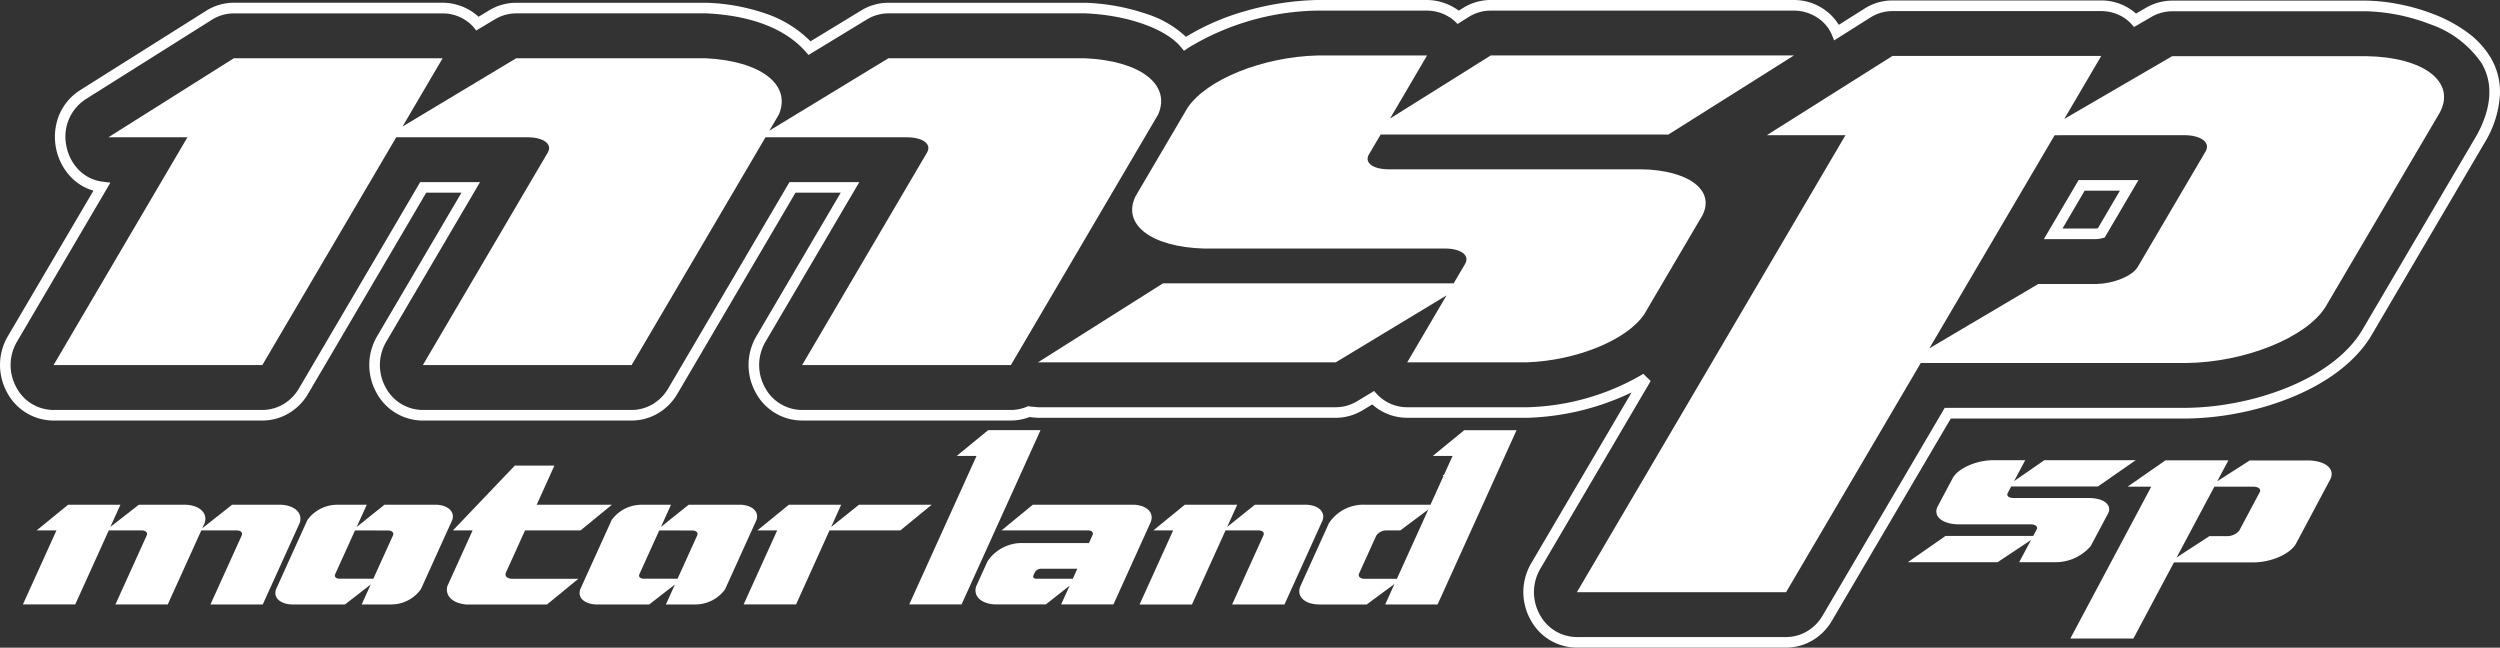 <svg id="グループ_34530" data-name="グループ 34530" xmlns="http://www.w3.org/2000/svg" xmlns:xlink="http://www.w3.org/1999/xlink" width="270.2" height="70" viewBox="0 0 270.2 70">
  <rect x="0" y="0" width="270.2" height="70" fill="#333333" stroke="none"/>
  <defs>
    <clipPath id="clip-path">
      <rect id="長方形_26182" data-name="長方形 26182" width="270.2" height="70" fill="#fff"/>
    </clipPath>
  </defs>
  <g id="グループ_34527" data-name="グループ 34527" clip-path="url(#clip-path)">
    <path id="パス_51283" data-name="パス 51283" d="M34.646,16.447H57.209l-4.337,7.381,12.293-7.381H85.57c5.992.273,9.362,2.842,7.978,6.08l-1.029,1.75,12.872-7.83h21.17c6.023.251,9.409,2.831,7.978,6.08L118.622,49.612H96.059L109.586,26.6c.461-.868-.44-1.57-2.066-1.609H92.1L77.631,49.612H55.068L68.595,26.6c.467-.877-.459-1.583-2.111-1.609H52.191L37.718,49.612H15.155L29.627,24.987h-8.54Z" transform="translate(-9.367 -10.153)" fill="#fff" fill-rule="evenodd"/>
    <path id="パス_51284" data-name="パス 51284" d="M34.646,16.447H57.209l-4.337,7.381,12.293-7.381H85.57c5.992.273,9.362,2.842,7.978,6.08l-1.029,1.75,12.872-7.83h21.17c6.023.251,9.409,2.831,7.978,6.08L118.622,49.612H96.059L109.586,26.6c.461-.868-.44-1.57-2.066-1.609H92.1L77.631,49.612H55.068L68.595,26.6c.467-.877-.459-1.583-2.111-1.609H52.191L37.718,49.612H15.155L29.627,24.987h-8.54Zm0,0-13.559,8.54h8.54L15.155,49.612H37.718L52.191,24.987H66.484c1.652.026,2.578.731,2.111,1.609L55.068,49.612H77.631L92.1,24.987h15.417c1.627.039,2.527.74,2.066,1.609L96.059,49.612h22.563L134.54,22.527c1.431-3.248-1.955-5.828-7.978-6.08h-21.17L92.52,24.277l1.029-1.75c1.384-3.238-1.987-5.807-7.978-6.08H65.165L52.872,23.828l4.337-7.381Z" transform="translate(-9.367 -10.153)" fill="#fff"/>
    <path id="パス_51285" data-name="パス 51285" d="M309.914,21.328c2.049-3.057,8.128-5.509,14.02-5.654H335.8l-4,6.813,10.88-6.813h32.766l-13.559,8.54h-31.1L329.5,26.39c-.479.869.44,1.569,2.08,1.585h27.283c5.144.059,8.08,2.22,6.713,4.944l-6.3,10.716c-1.845,2.772-7.307,5.014-12.677,5.2H333.658l4.254-7.239L325.928,48.84H293.746L307.26,40.3h31.417l1.279-2.177c.437-.868-.49-1.559-2.125-1.585H311.672c-5.69-.167-8.872-2.607-7.375-5.654Z" transform="translate(-181.564 -9.676)" fill="#fff" fill-rule="evenodd"/>
    <path id="パス_51286" data-name="パス 51286" d="M323.934,15.674H335.8l-4,6.813,10.88-6.813h32.766l-13.559,8.54h-31.1L329.5,26.39c-.479.869.44,1.569,2.08,1.585h27.283c5.144.059,8.08,2.22,6.713,4.944l-6.3,10.716c-1.845,2.772-7.307,5.014-12.677,5.2H333.658l4.254-7.239L325.928,48.84H293.746L307.26,40.3h31.417l1.279-2.177c.437-.868-.49-1.559-2.125-1.585H311.672c-5.69-.167-8.872-2.607-7.375-5.654l5.617-9.557C311.963,18.271,318.042,15.819,323.934,15.674Zm0,0c-5.892.145-11.971,2.6-14.02,5.654L304.3,30.884c-1.5,3.047,1.685,5.487,7.375,5.654h26.159c1.635.026,2.561.717,2.125,1.585L338.677,40.3H307.26l-13.514,8.54h32.182L337.912,41.6l-4.254,7.239H346.6c5.37-.191,10.833-2.433,12.677-5.2l6.3-10.716c1.367-2.724-1.568-4.886-6.713-4.944H331.582c-1.64-.016-2.558-.716-2.08-1.585l1.279-2.176h31.1l13.559-8.54H342.677L331.8,22.487l4-6.813Z" transform="translate(-181.564 -9.676)" fill="#fff"/>
    <path id="パス_51287" data-name="パス 51287" d="M497.907,24.361,484.366,47.4l11.773-6.955h6.337c1.824-.059,3.691-.809,4.355-1.751l7.41-12.609c.507-.951-.512-1.712-2.311-1.727ZM480.377,15.8H502.94l-4,6.813,11.675-6.789h20.945c6.242.1,9.74,2.764,7.978,6.08L527.19,42.907c-2.063,3.335-8.756,6.025-15.124,6.08H483.435L468.879,73.755H446.271L475.3,24.361H466.8Z" transform="translate(-275.84 -9.752)" fill="#fff" fill-rule="evenodd"/>
    <path id="パス_51288" data-name="パス 51288" d="M480.377,15.8H502.94l-4,6.813,11.675-6.789h20.945c6.242.1,9.74,2.764,7.978,6.08L527.19,42.907c-2.063,3.335-8.756,6.025-15.124,6.08H483.435L468.879,73.755H446.271L475.3,24.361H466.8Zm0,0L466.8,24.361H475.3L446.271,73.755h22.608l14.555-24.768h28.631c6.368-.055,13.061-2.745,15.124-6.08L539.535,21.9c1.762-3.316-1.736-5.981-7.978-6.08H510.612L498.936,22.61l4-6.813Zm22.1,24.65c1.824-.059,3.691-.809,4.355-1.751l7.41-12.609c.507-.951-.512-1.712-2.311-1.727H497.907L484.366,47.4l11.773-6.955Zm0,0h-6.337L484.366,47.4l13.541-23.041H511.93c1.8.014,2.818.775,2.311,1.727L506.832,38.7C506.167,39.638,504.3,40.388,502.477,40.447Z" transform="translate(-275.84 -9.752)" fill="#fff"/>
    <path id="パス_51289" data-name="パス 51289" d="M142.271,0h11.964a5.871,5.871,0,0,1,3.429,1.152l.462-.289A5.62,5.62,0,0,1,161.112,0h32.766a5.728,5.728,0,0,1,3.273,1.017,5.454,5.454,0,0,1,1.582,1.67l2.8-1.767a5.623,5.623,0,0,1,3-.873H227.1a5.746,5.746,0,0,1,2.337.5,5.428,5.428,0,0,1,1.419.921l1.091-.634a5.63,5.63,0,0,1,2.824-.766H255.8a20.209,20.209,0,0,1,3.466.382,21.782,21.782,0,0,1,3.788,1.091,15.642,15.642,0,0,1,3.518,1.887,9.459,9.459,0,0,1,2.625,2.809,7.258,7.258,0,0,1,1,3.936,11.139,11.139,0,0,1-1.445,4.887l-.011.02L256.2,36.422c-1.684,2.71-4.7,4.991-8.71,6.6a31.135,31.135,0,0,1-5.637,1.638,30.894,30.894,0,0,1-5.569.576H210.84L197.974,67.125a5.894,5.894,0,0,1-2.1,2.1,5.63,5.63,0,0,1-2.834.77H170.431a5.69,5.69,0,0,1-4.972-2.94,6.212,6.212,0,0,1-.815-3,6.146,6.146,0,0,1,.853-3.184l10.848-18.458a27.974,27.974,0,0,1-11.167,2.74H152.094a5.64,5.64,0,0,1-2.338-.5,5.515,5.515,0,0,1-1.439-.943l-1.046.632a5.622,5.622,0,0,1-2.908.814H112.157l-.024,0c-.253-.022-.632-.055-.863-.078l-.011,0a5.633,5.633,0,0,1-2,.371H86.692a5.69,5.69,0,0,1-4.973-2.94,6.211,6.211,0,0,1-.815-3,6.146,6.146,0,0,1,.853-3.184l9.112-15.505H85.981L73.2,42.582a5.9,5.9,0,0,1-2.1,2.1,5.623,5.623,0,0,1-2.833.771H45.7a5.69,5.69,0,0,1-4.973-2.94,6.211,6.211,0,0,1-.815-3,6.146,6.146,0,0,1,.853-3.184l9.112-15.505h-3.81L33.286,42.582a5.9,5.9,0,0,1-2.1,2.1,5.623,5.623,0,0,1-2.832.77H5.788a5.69,5.69,0,0,1-4.972-2.94,6.211,6.211,0,0,1-.815-3,6.146,6.146,0,0,1,.853-3.184L10.1,20.607a5.5,5.5,0,0,1-2.524-1.562A6.337,6.337,0,0,1,6.34,12.56,5.885,5.885,0,0,1,8.721,9.706L22.28,1.166a5.623,5.623,0,0,1,3-.871H47.842a5.771,5.771,0,0,1,2.679.673,5.5,5.5,0,0,1,1.2.845L52.9,1.1A5.634,5.634,0,0,1,55.8.3H76.375a21.769,21.769,0,0,1,6.572,1.232A12.393,12.393,0,0,1,87.6,4.466l5.5-3.347A5.626,5.626,0,0,1,96.023.3h21.332a22.983,22.983,0,0,1,6.587,1.213,11.121,11.121,0,0,1,4.236,2.467,25.856,25.856,0,0,1,6.4-2.779,30.875,30.875,0,0,1,7.69-1.2ZM255.784,1.219H234.772l0-.574v.574a4.484,4.484,0,0,0-2.249.611l-1.872,1.089-.311-.345a4.13,4.13,0,0,0-1.37-.976,4.594,4.594,0,0,0-1.868-.4H204.537a4.48,4.48,0,0,0-2.392.7l-3.91,2.467-.258-.633A4.148,4.148,0,0,0,196.5,1.962a4.589,4.589,0,0,0-2.622-.814H161.112a4.478,4.478,0,0,0-2.378.688l-1.2.753-.322-.317a4.555,4.555,0,0,0-2.973-1.124h-11.95A27.686,27.686,0,0,0,128.5,5.128l-.536.36-.33-.4C126,3.1,121.855,1.637,117.319,1.444H96.025A4.484,4.484,0,0,0,93.7,2.1L87.385,5.94l-.317-.36c-2.184-2.481-5.9-3.911-10.733-4.136H55.8a4.489,4.489,0,0,0-2.306.643L51.466,3.3,51.155,2.9a4.479,4.479,0,0,0-3.314-1.452H25.279a4.48,4.48,0,0,0-2.389.695L9.331,10.678a4.825,4.825,0,0,0-2.156,5.1,5.069,5.069,0,0,0,1.238,2.482,4.362,4.362,0,0,0,2.445,1.343l1.072.141L1.841,36.919a5,5,0,0,0-.695,2.588,5.059,5.059,0,0,0,.664,2.44,4.557,4.557,0,0,0,3.978,2.362H28.353a4.479,4.479,0,0,0,2.255-.614A4.746,4.746,0,0,0,32.3,42L45.414,19.683h6.469L41.753,36.919a5,5,0,0,0-.695,2.588,5.058,5.058,0,0,0,.664,2.44A4.557,4.557,0,0,0,45.7,44.309H68.266a4.479,4.479,0,0,0,2.256-.614A4.747,4.747,0,0,0,72.211,42L85.326,19.683h7.548L82.744,36.919a5,5,0,0,0-.695,2.588,5.059,5.059,0,0,0,.664,2.44,4.557,4.557,0,0,0,3.978,2.362h22.569a4.479,4.479,0,0,0,1.582-.293l.289-.116.146.029c.081.009.407.04.928.085h32.157a4.478,4.478,0,0,0,2.316-.649l1.832-1.107.317.349a4.462,4.462,0,0,0,3.266,1.407h13.052a25.947,25.947,0,0,0,12.232-3.469l.228-.144.8.777L166.483,61.462a5,5,0,0,0-.694,2.588,5.059,5.059,0,0,0,.664,2.44,4.557,4.557,0,0,0,3.978,2.362h22.608a4.484,4.484,0,0,0,2.257-.614,4.745,4.745,0,0,0,1.69-1.7l13.2-22.458h26.093a29.753,29.753,0,0,0,5.358-.555,29.991,29.991,0,0,0,5.429-1.578c3.783-1.513,6.6-3.633,8.159-6.131L267.747,14.51c1.57-2.946,1.725-5.533.459-7.689a11.117,11.117,0,0,0-5.573-4.209A20.743,20.743,0,0,0,255.784,1.219Zm-31.127,18.24h6.469l-3.65,6.211-.22.063a3.471,3.471,0,0,1-.71.113H220.9Zm4.465,1.148h-3.81l-2.4,4.09h3.609a2.024,2.024,0,0,0,.215-.025Z" transform="translate(0 0)" fill="#fff"/>
    <path id="パス_51290" data-name="パス 51290" d="M544.831,131.859c.617-1.016,2.449-1.83,4.225-1.878h3.576l-1.206,2.263,3.279-2.263h9.874l-4.086,2.837H551.12l-.386.723c-.144.289.133.521.627.526h8.221c1.55.02,2.435.738,2.023,1.643l-1.9,3.561a4.984,4.984,0,0,1-3.82,1.73h-3.9l1.282-2.405L549.657,141h-9.7l4.072-2.838H553.5l.386-.723c.132-.289-.148-.518-.641-.527h-7.882c-1.715-.055-2.674-.866-2.223-1.878Z" transform="translate(-333.749 -80.241)" fill="#fff" fill-rule="evenodd"/>
    <path id="パス_51291" data-name="パス 51291" d="M549.056,129.981h3.576l-1.206,2.263,3.279-2.263h9.874l-4.086,2.837H551.12l-.386.723c-.144.289.133.521.627.526h8.221c1.55.02,2.435.738,2.023,1.643l-1.9,3.561a4.984,4.984,0,0,1-3.82,1.73h-3.9l1.282-2.405L549.657,141h-9.7l4.072-2.838H553.5l.386-.723c.132-.289-.148-.518-.641-.527h-7.882c-1.715-.055-2.674-.866-2.223-1.878l1.693-3.176C545.448,130.844,547.28,130.029,549.056,129.981Zm0,0c-1.776.048-3.608.863-4.225,1.878l-1.693,3.176c-.451,1.012.508,1.823,2.223,1.878h7.882c.493.009.772.238.641.527l-.386.723h-9.467L539.959,141h9.7l3.612-2.405L551.987,141h3.9a4.984,4.984,0,0,0,3.82-1.73l1.9-3.561c.412-.905-.472-1.623-2.023-1.643h-8.221c-.494,0-.771-.238-.627-.526l.386-.723h9.373l4.086-2.837H554.7l-3.279,2.263,1.206-2.263Z" transform="translate(-333.749 -80.241)" fill="#fff"/>
    <path id="パス_51292" data-name="パス 51292" d="M601.482,132.868l-4.081,7.655,3.548-2.311h1.909a1.736,1.736,0,0,0,1.312-.581l2.233-4.19c.153-.316-.154-.569-.7-.573Zm-5.283-2.846H603l-1.206,2.263,3.518-2.255h6.312c1.881.033,2.935.918,2.4,2.02l-3.72,6.98c-.622,1.108-2.639,2-4.558,2.019h-8.628l-4.386,8.23h-6.813l8.747-16.411h-2.56Z" transform="translate(-362.158 -80.266)" fill="#fff" fill-rule="evenodd"/>
    <path id="パス_51293" data-name="パス 51293" d="M596.2,130.022H603l-1.206,2.263,3.518-2.255h6.312c1.881.033,2.935.918,2.4,2.02l-3.72,6.98c-.622,1.108-2.639,2-4.558,2.019h-8.628l-4.386,8.23h-6.813l8.747-16.411h-2.56Zm0,0-4.09,2.846h2.56l-8.747,16.411h6.813l4.386-8.23h8.628c1.919-.018,3.936-.912,4.558-2.019l3.72-6.98c.531-1.1-.523-1.988-2.4-2.02h-6.312l-3.518,2.255L603,130.022Zm6.66,8.19a1.736,1.736,0,0,0,1.312-.581l2.233-4.19c.153-.316-.154-.569-.7-.573h-4.226l-4.081,7.655,3.548-2.311Zm0,0H600.95l-3.548,2.311,4.081-7.655h4.226c.542,0,.849.257.7.573l-2.233,4.19A1.736,1.736,0,0,1,602.859,138.212Z" transform="translate(-362.158 -80.266)" fill="#fff"/>
    <path id="パス_51294" data-name="パス 51294" d="M11.371,142.555h5.653l-1.087,2.4,3.08-2.4h5.113c1.5.088,2.346.923,2,1.975l-.258.569,3.225-2.544h5.3c1.509.082,2.358.92,2,1.975l-3.988,8.8H26.758l3.389-7.479c.115-.282-.11-.51-.518-.522H25.767l-3.626,8H16.488l3.389-7.479c.117-.285-.115-.514-.529-.522H15.767l-3.626,8H6.488l3.626-8H7.974Z" transform="translate(-4.01 -88.003)" fill="#fff" fill-rule="evenodd"/>
    <path id="パス_51295" data-name="パス 51295" d="M11.371,142.555h5.653l-1.087,2.4,3.08-2.4h5.113c1.5.088,2.346.923,2,1.975l-.258.569,3.225-2.544h5.3c1.509.082,2.358.92,2,1.975l-3.988,8.8H26.758l3.389-7.479c.115-.282-.11-.51-.518-.522H25.767l-3.626,8H16.488l3.389-7.479c.117-.285-.115-.514-.529-.522H15.767l-3.626,8H6.488l3.626-8H7.974Zm0,0-3.4,2.774h2.14l-3.626,8h5.653l3.626-8h3.581c.414.008.646.238.529.522l-3.389,7.479h5.653l3.626-8H29.63c.408.013.633.241.518.522l-3.389,7.479h5.653l3.988-8.8c.359-1.055-.49-1.894-2-1.975H29.1L25.872,145.1l.258-.569c.346-1.052-.5-1.887-2-1.975H19.018l-3.08,2.4,1.087-2.4Z" transform="translate(-4.01 -88.003)" fill="#fff"/>
    <path id="パス_51296" data-name="パス 51296" d="M86.543,145.329l-2.156,4.758c-.1.255.105.46.475.469h3.66l2.132-4.7c.116-.282-.11-.51-.517-.522Zm-1.918-2.774h3.187l-1.087,2.4,3-2.4h5.664c1.248.075,1.95.769,1.665,1.644l-3.392,7.487a3.945,3.945,0,0,1-3.156,1.645H87.264l.979-2.16-2.781,2.16H79.741c-1.3-.037-2.049-.745-1.732-1.645L81.4,144.2a3.994,3.994,0,0,1,3.223-1.644" transform="translate(-48.173 -88.003)" fill="#fff" fill-rule="evenodd"/>
    <path id="パス_51297" data-name="パス 51297" d="M84.625,142.555h3.187l-1.087,2.4,3-2.4h5.664c1.248.075,1.95.769,1.665,1.644l-3.392,7.487a3.945,3.945,0,0,1-3.156,1.645H87.264l.979-2.16-2.781,2.16H79.741c-1.3-.037-2.049-.745-1.732-1.645L81.4,144.2A3.994,3.994,0,0,1,84.625,142.555Zm0,0A3.994,3.994,0,0,0,81.4,144.2l-3.393,7.487c-.317.9.429,1.608,1.732,1.645h5.721l2.781-2.16-.979,2.16h3.243a3.945,3.945,0,0,0,3.156-1.645l3.392-7.487c.286-.875-.417-1.569-1.665-1.644H89.726l-3,2.4,1.087-2.4Zm3.9,8,2.132-4.7c.116-.282-.11-.51-.517-.522H86.543l-2.156,4.758c-.1.255.105.46.475.469Zm0,0h-3.66c-.37-.01-.577-.214-.475-.469l2.156-4.758h3.593c.408.013.633.241.517.522Z" transform="translate(-48.173 -88.003)" fill="#fff"/>
    <path id="パス_51298" data-name="パス 51298" d="M129.25,138.5h-2.128l6.69-7.01h4.279l-1.919,4.235H144.3l-3.386,2.774h-6l-2.069,4.566c-.157.36.134.652.658.661h7.173L137.29,146.5h-8.762c-1.452-.133-2.277-.943-2.01-1.975Z" transform="translate(-78.17 -81.171)" fill="#fff" fill-rule="evenodd"/>
    <path id="パス_51299" data-name="パス 51299" d="M133.811,131.487h4.279l-1.919,4.235H144.3l-3.386,2.774h-6l-2.069,4.566c-.157.36.134.652.658.661h7.173L137.29,146.5h-8.762c-1.452-.133-2.277-.943-2.01-1.975l2.731-6.026h-2.128Zm0,0-6.69,7.01h2.128l-2.731,6.026c-.267,1.032.558,1.842,2.01,1.975h8.762l3.386-2.774H133.5c-.524-.009-.815-.3-.658-.661l2.069-4.566h6l3.386-2.774h-8.131l1.919-4.235Z" transform="translate(-78.17 -81.171)" fill="#fff"/>
    <path id="パス_51300" data-name="パス 51300" d="M172.64,145.329l-2.156,4.758c-.1.255.1.46.474.469h3.66l2.132-4.7c.115-.282-.11-.51-.518-.522Zm-1.918-2.774h3.187l-1.087,2.4,3-2.4h5.665c1.248.075,1.95.769,1.664,1.644l-3.393,7.487a3.943,3.943,0,0,1-3.155,1.645h-3.243l.979-2.16-2.781,2.16h-5.721c-1.3-.037-2.049-.745-1.732-1.645L167.5,144.2a3.994,3.994,0,0,1,3.223-1.644" transform="translate(-101.389 -88.003)" fill="#fff" fill-rule="evenodd"/>
    <path id="パス_51301" data-name="パス 51301" d="M170.722,142.555h3.187l-1.087,2.4,3-2.4h5.665c1.248.075,1.95.769,1.664,1.644l-3.393,7.487a3.943,3.943,0,0,1-3.155,1.645h-3.243l.979-2.16-2.781,2.16h-5.721c-1.3-.037-2.049-.745-1.732-1.645L167.5,144.2A3.994,3.994,0,0,1,170.722,142.555Zm0,0A3.994,3.994,0,0,0,167.5,144.2l-3.393,7.487c-.317.9.43,1.608,1.732,1.645h5.721l2.781-2.16-.979,2.16H176.6a3.943,3.943,0,0,0,3.155-1.645l3.393-7.487c.286-.875-.417-1.569-1.664-1.644h-5.665l-3,2.4,1.087-2.4Zm3.9,8,2.132-4.7c.115-.282-.11-.51-.518-.522H172.64l-2.156,4.758c-.1.255.1.46.474.469Zm0,0h-3.66c-.37-.01-.577-.214-.474-.469l2.156-4.758h3.593c.407.013.633.241.518.522Z" transform="translate(-101.389 -88.003)" fill="#fff"/>
    <path id="パス_51302" data-name="パス 51302" d="M215.339,142.555h5.653l-1.075,2.4,3-2.4h7.861l-3.386,2.774h-7.658l-3.615,8h-5.664l3.626-8h-2.14Z" transform="translate(-130.083 -88.003)" fill="#fff" fill-rule="evenodd"/>
    <path id="パス_51303" data-name="パス 51303" d="M215.339,142.555h5.653l-1.075,2.4,3-2.4h7.861l-3.386,2.774h-7.658l-3.615,8h-5.664l3.626-8h-2.14Zm0,0-3.4,2.774h2.14l-3.626,8h5.664l3.615-8h7.658l3.386-2.774h-7.861l-3,2.4,1.075-2.4Z" transform="translate(-130.083 -88.003)" fill="#fff"/>
    <path id="パス_51304" data-name="パス 51304" d="M265.849,121.5h5.664l-8.534,18.832h-5.653l7.273-16.049H262.46Z" transform="translate(-159.053 -75.008)" fill="#fff" fill-rule="evenodd"/>
    <path id="パス_51305" data-name="パス 51305" d="M265.849,121.5h5.664l-8.534,18.832h-5.653l7.273-16.049H262.46Zm0,0-3.389,2.782H264.6l-7.273,16.049h5.653l8.534-18.832Z" transform="translate(-159.053 -75.008)" fill="#fff"/>
    <path id="パス_51306" data-name="パス 51306" d="M282.321,150.226c-.073.18.073.325.335.331h3.93l.491-1.084h-3.93a.805.805,0,0,0-.634.331Zm-3.434-4.9,3.386-2.774h10.9c1.469.064,2.26.9,1.817,1.929l-4.009,8.847h-5.653l.916-2.022-2.571,2.022h-5.518c-1.509-.082-2.357-.92-2-1.975l1.216-2.683a4.46,4.46,0,0,1,3.789-1.975h7.174l.408-.9c.092-.255-.118-.457-.486-.469Z" transform="translate(-170.641 -88.003)" fill="#fff" fill-rule="evenodd"/>
    <path id="パス_51307" data-name="パス 51307" d="M290.981,153.331h-5.653l.916-2.022-2.571,2.022h-5.518c-1.509-.082-2.357-.92-2-1.975l1.216-2.683a4.46,4.46,0,0,1,3.789-1.975h7.174l.408-.9c.092-.255-.118-.457-.486-.469h-9.37l3.386-2.774h10.9c1.469.064,2.26.9,1.817,1.929Zm0,0,4.009-8.847c.443-1.025-.348-1.865-1.817-1.929h-10.9l-3.386,2.774h9.37c.368.012.577.214.486.469l-.408.9H281.16a4.46,4.46,0,0,0-3.789,1.975l-1.216,2.683c-.359,1.055.49,1.894,2,1.975h5.518l2.571-2.022-.916,2.022Zm-7.835-3.859a.805.805,0,0,0-.634.331l-.192.422c-.073.18.073.325.335.331h3.93l.491-1.084Zm0,0h3.93l-.491,1.084h-3.93c-.261-.006-.408-.151-.335-.331l.192-.422A.805.805,0,0,1,283.146,149.472Z" transform="translate(-170.641 -88.003)" fill="#fff"/>
    <path id="パス_51308" data-name="パス 51308" d="M327.4,142.555h5.664l-1.086,2.4,3-2.4h5.6c1.3.065,2.026.786,1.711,1.691l-4.117,9.085h-5.653l3.389-7.479c.127-.285-.1-.516-.517-.522H331.8l-3.626,8h-5.654l3.626-8H324Z" transform="translate(-199.348 -88.003)" fill="#fff" fill-rule="evenodd"/>
    <path id="パス_51309" data-name="パス 51309" d="M327.4,142.555h5.664l-1.086,2.4,3-2.4h5.6c1.3.065,2.026.786,1.711,1.691l-4.117,9.085h-5.653l3.389-7.479c.127-.285-.1-.516-.517-.522H331.8l-3.626,8h-5.654l3.626-8H324Zm0,0-3.4,2.774h2.14l-3.626,8h5.654l3.626-8h3.593c.415.006.645.238.517.522l-3.389,7.479h5.653l4.117-9.085c.315-.905-.414-1.626-1.711-1.691h-5.6l-3,2.4,1.086-2.4Z" transform="translate(-199.348 -88.003)" fill="#fff"/>
    <path id="パス_51310" data-name="パス 51310" d="M381.655,130.075l-3.029,2.259h-1.509a1.331,1.331,0,0,0-1.088.561l-1.856,4.1c-.135.312.12.564.576.569h3.513Zm.233-.515,2.39-5.273h-2.14l3.4-2.783h5.653l-8.534,18.832H377l1-2.214L375,140.336h-5.169c-1.572-.024-2.452-.895-2-1.975l3.072-6.78a4.417,4.417,0,0,1,3.811-2.021Z" transform="translate(-227.283 -75.008)" fill="#fff" fill-rule="evenodd"/>
    <path id="パス_51311" data-name="パス 51311" d="M385.539,121.5h5.653l-8.534,18.832H377l1-2.214L375,140.336h-5.169c-1.572-.024-2.452-.895-2-1.975l3.072-6.78a4.417,4.417,0,0,1,3.811-2.021h7.174l2.39-5.273h-2.14Zm0,0-3.4,2.783h2.14l-2.39,5.273h-7.174a4.417,4.417,0,0,0-3.811,2.021l-3.072,6.78c-.453,1.081.427,1.951,2,1.975H375l3.007-2.214-1,2.214h5.654l8.534-18.832Zm-7.277,16.057,3.393-7.487-3.029,2.259h-1.509a1.331,1.331,0,0,0-1.088.561l-1.856,4.1c-.135.312.12.564.576.569Zm0,0h-3.513c-.456-.005-.71-.257-.576-.569l1.856-4.1a1.331,1.331,0,0,1,1.088-.561h1.509l3.029-2.259Z" transform="translate(-227.283 -75.008)" fill="#fff"/>
  </g>
</svg>
